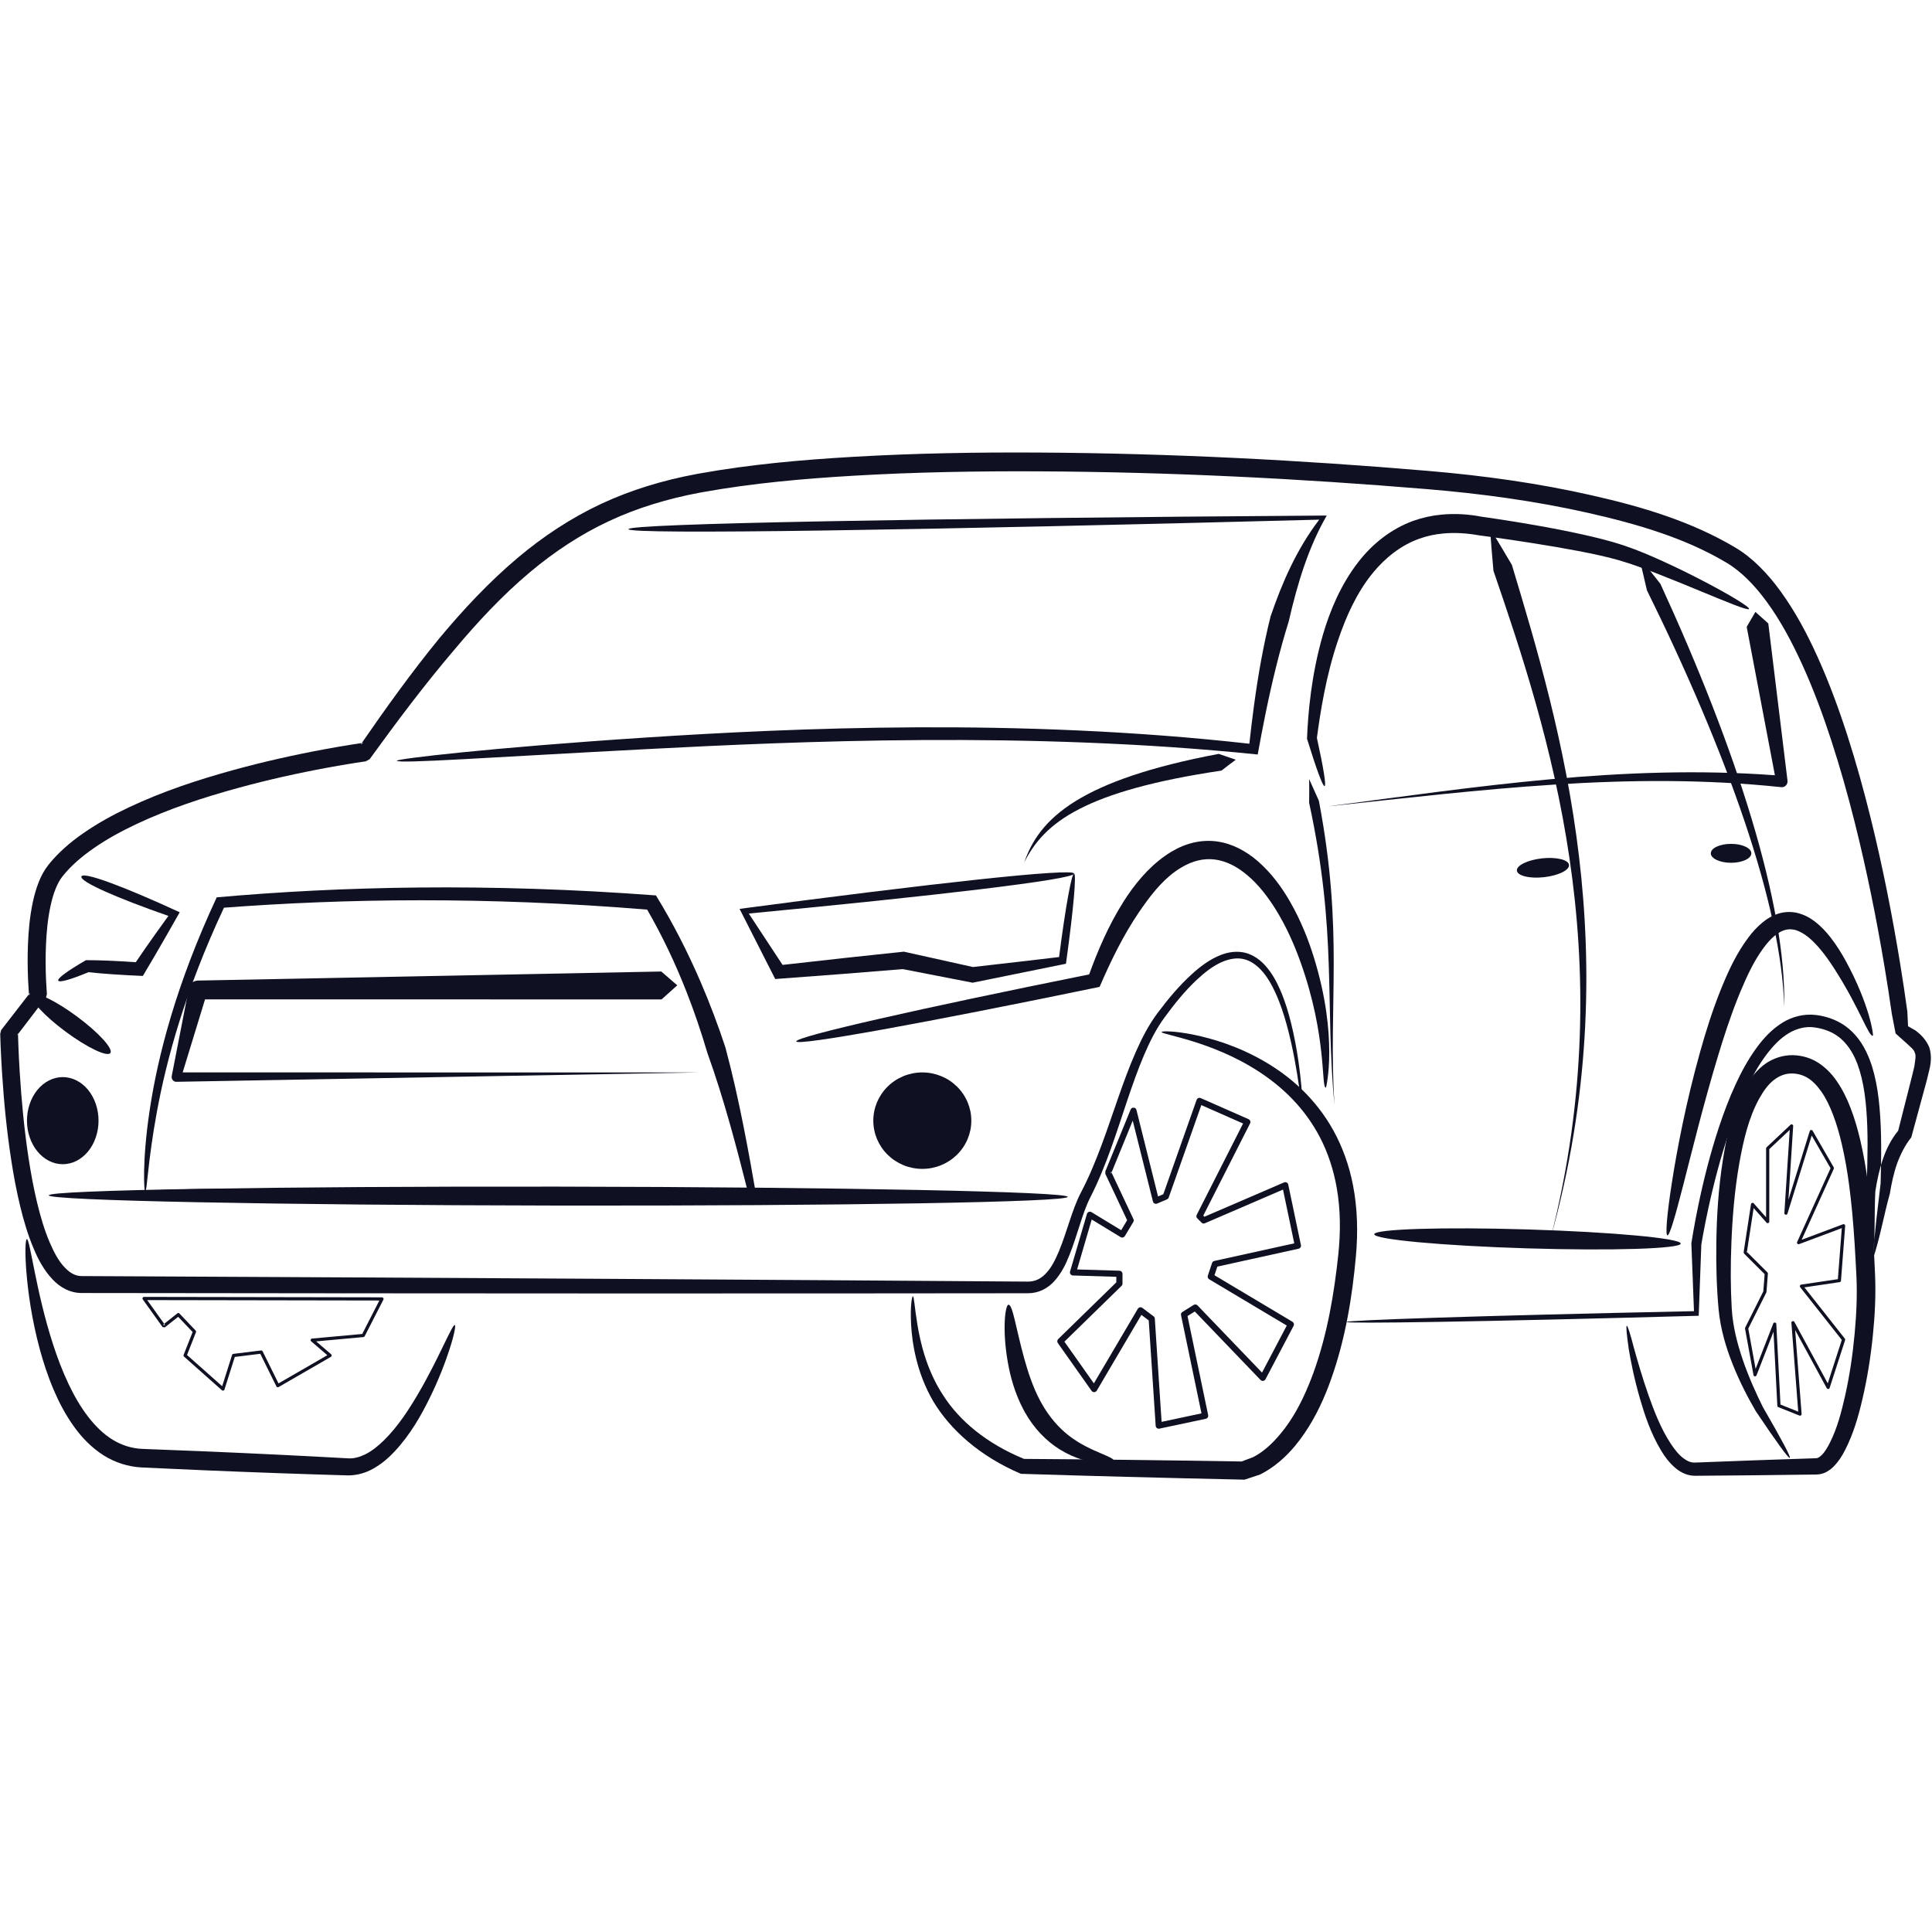 <svg xmlns="http://www.w3.org/2000/svg" xmlns:xlink="http://www.w3.org/1999/xlink" width="500" zoomAndPan="magnify" viewBox="0 0 375 375" height="500" preserveAspectRatio="xMidYMid meet" version="1.0"><defs><clipPath id="e7e5121ad9"><path d="M 0 87.781 L 375 87.781 L 375 257 L 0 257 Z M 0 87.781 " clip-rule="nonzero"/></clipPath><clipPath id="bc816afc01"><path d="M 176 200 L 264 200 L 264 287.281 L 176 287.281 Z M 176 200 " clip-rule="nonzero"/></clipPath></defs><g clip-path="url(#e7e5121ad9)"><path fill="#0f1122" d="M 252.793 214.801 C 252.703 214.812 252.523 213.41 252.117 210.699 C 251.766 208.332 251.051 203.633 249.738 198.871 C 249.207 196.945 248.516 194.758 247.535 192.641 C 246.84 191.137 245.965 189.551 244.758 188.258 C 243.863 187.309 242.727 186.469 241.441 186.172 C 240.176 185.855 238.754 186.082 237.398 186.629 C 235.543 187.391 233.895 188.684 232.25 190.219 C 230 192.336 228 194.789 225.98 197.562 C 224.41 199.715 223.184 202.16 222.039 204.832 C 220.828 207.676 219.812 210.598 218.746 213.75 C 216.844 219.406 214.746 226.301 211.641 232.387 C 210.801 234.016 210.219 235.809 209.602 237.703 C 208.98 239.621 208.352 241.676 207.547 243.672 C 206.871 245.395 205.988 247.207 204.582 248.734 C 203.969 249.395 203.219 249.977 202.348 250.395 C 201.449 250.816 200.469 251.023 199.492 251.02 C 150.398 251.086 87.676 251.07 15.801 250.973 C 14.734 250.965 13.691 250.715 12.75 250.25 C 11.762 249.754 10.922 249.094 10.227 248.359 C 8.523 246.555 7.391 244.422 6.523 242.324 C 5.41 239.691 4.609 236.973 3.945 234.246 C 3.211 231.238 2.645 228.195 2.176 225.137 C 1.312 219.551 0.762 213.906 0.395 208.199 C 0.277 206.348 0.18 204.488 0.105 202.621 C 0.086 202.102 0.07 201.578 0.055 201.051 C 0.051 200.914 0.047 200.773 0.043 200.633 C 0.102 200.418 0.16 200.199 0.219 199.984 C 0.219 199.984 0.219 199.953 0.219 199.957 L 0.219 199.949 C 2.082 197.543 3.949 195.129 5.828 192.703 C 5.812 192.75 5.797 192.797 5.781 192.844 C 5.738 192.98 5.691 193.117 5.648 193.254 C 5.641 193.203 5.637 193.148 5.633 193.094 C 5.617 192.895 5.602 192.695 5.586 192.5 C 5.531 191.781 5.492 191.062 5.457 190.344 C 5.352 188.039 5.332 185.719 5.422 183.387 C 5.527 180.652 5.781 177.859 6.375 175.082 C 6.648 173.797 7.012 172.492 7.52 171.207 C 7.961 170.086 8.551 168.949 9.371 167.902 L 9.371 167.898 C 11.316 165.465 13.672 163.453 16.156 161.734 C 18.965 159.781 21.953 158.145 25.016 156.703 C 31.527 153.637 38.367 151.363 45.332 149.453 C 51.137 147.859 57.035 146.531 63.012 145.426 C 64.844 145.086 66.688 144.766 68.539 144.477 C 69.047 144.398 69.559 144.32 70.07 144.246 C 70.203 144.227 70.34 144.207 70.473 144.188 C 70.305 144.309 70.133 144.43 69.961 144.547 C 69.961 144.547 69.988 144.547 69.988 144.547 L 69.992 144.543 C 74.824 137.547 79.859 130.5 85.363 123.789 C 89.945 118.301 94.906 112.973 100.5 108.262 C 105.391 104.141 110.812 100.547 116.695 97.793 C 122.516 95.082 128.703 93.227 135.016 92.043 C 135.242 92 135.469 91.957 135.695 91.918 C 145.664 90.121 155.723 89.242 165.625 88.668 C 177.695 87.965 189.715 87.773 201.555 87.84 C 227.387 87.984 252.707 89.32 277.168 91.398 C 288.016 92.316 298.652 93.797 309.027 96.16 C 318.77 98.359 328.344 101.223 336.871 106.309 C 338.59 107.34 340.125 108.59 341.5 109.949 C 343.047 111.469 344.418 113.125 345.656 114.836 C 348.543 118.832 350.824 123.16 352.785 127.5 C 355.043 132.492 356.914 137.602 358.555 142.684 C 360.289 148.055 361.777 153.449 363.098 158.793 C 365.465 168.375 367.336 177.918 368.852 187.25 C 369.344 190.289 369.801 193.305 370.211 196.312 C 370.258 197.273 370.305 198.234 370.352 199.191 C 370.844 199.473 371.332 199.75 371.824 200.031 C 372.758 200.742 373.844 201.758 374.488 203.32 C 374.98 204.965 374.773 206.457 374.492 207.605 C 374.312 208.34 374.137 209.074 373.957 209.809 C 372.953 213.496 371.961 217.148 370.98 220.762 C 369.785 222.246 368.898 224.008 368.223 225.852 C 367.562 227.711 367.148 229.691 366.816 231.695 C 365.609 236.02 364.977 240.039 363.512 244.449 C 362.867 239.434 362.625 234.379 362.344 229.617 C 362.496 224.652 362.625 219.934 362.242 215.246 C 362.07 213.148 361.801 211.109 361.32 209.145 C 360.895 207.406 360.328 205.754 359.484 204.301 C 358.723 202.988 357.738 201.832 356.555 201.023 C 355.281 200.133 353.727 199.625 352.141 199.414 C 350.484 199.18 348.734 199.637 347.262 200.504 C 345.516 201.523 344.066 203.105 342.793 204.797 C 341.254 206.863 340.004 209.156 338.906 211.473 C 337.676 214.078 336.645 216.758 335.734 219.414 C 333.98 224.535 332.645 229.684 331.57 234.621 C 331.199 236.332 330.859 238.016 330.555 239.688 C 330.469 240.164 330.387 240.637 330.305 241.109 C 330.285 241.234 330.266 241.359 330.242 241.484 C 330.242 241.488 330.238 241.496 330.234 241.504 C 330.234 241.504 330.23 241.531 330.23 241.527 L 330.227 241.535 C 330.039 246.355 329.871 250.973 329.719 255.391 C 286.031 256.598 261.344 256.938 261.336 256.598 C 261.328 256.258 285.973 255.398 328.801 254.496 C 328.648 250.293 328.48 245.922 328.293 241.387 C 328.293 241.387 328.293 241.379 328.293 241.379 C 328.293 241.379 328.297 241.355 328.297 241.355 C 328.305 241.297 328.312 241.238 328.316 241.18 C 328.336 241.051 328.355 240.922 328.379 240.797 C 328.453 240.312 328.535 239.828 328.617 239.348 C 328.906 237.648 329.234 235.934 329.59 234.203 C 330.625 229.199 331.93 223.957 333.668 218.719 C 334.57 216 335.609 213.234 336.859 210.52 C 337.969 208.105 339.273 205.676 340.922 203.418 C 342.262 201.562 343.918 199.762 346.035 198.461 C 347.902 197.324 350.16 196.742 352.441 197.004 C 354.348 197.23 356.266 197.859 357.945 198.988 C 359.484 200.043 360.727 201.457 361.648 203.043 C 362.652 204.77 363.324 206.641 363.793 208.535 C 364.324 210.672 364.633 212.844 364.82 215.027 C 365.25 219.898 365.152 224.719 365.027 229.691 C 364.484 234.391 363.816 239.328 363.543 244.094 C 364.016 239.926 363.77 235.828 364 231.242 C 364.324 229.148 364.77 227.004 365.5 224.898 C 366.145 222.984 367.09 221.113 368.434 219.473 C 369.305 216.039 370.184 212.578 371.07 209.082 C 371.238 208.383 371.406 207.684 371.574 206.984 C 371.719 205.844 371.957 204.891 371.66 204.332 C 371.535 203.73 370.766 203.168 369.938 202.387 C 369.27 201.793 368.605 201.195 367.934 200.598 C 367.688 199.309 367.441 198.02 367.191 196.723 C 366.773 193.75 366.309 190.762 365.805 187.754 C 364.258 178.492 362.367 169.043 359.988 159.57 C 358.66 154.285 357.168 148.969 355.445 143.695 C 353.812 138.699 351.969 133.711 349.758 128.875 C 347.832 124.668 345.652 120.539 342.93 116.816 C 341.77 115.227 340.516 113.719 339.129 112.367 C 337.895 111.164 336.566 110.082 335.129 109.23 C 327.098 104.43 317.855 101.73 308.258 99.551 C 298.074 97.254 287.594 95.82 276.871 94.93 C 252.484 92.906 227.254 91.609 201.535 91.488 C 189.75 91.434 177.805 91.629 165.84 92.328 C 156.012 92.906 146.098 93.773 136.348 95.535 C 136.133 95.574 135.914 95.613 135.695 95.652 C 129.641 96.797 123.742 98.559 118.25 101.125 C 112.695 103.711 107.543 107.133 102.859 111.066 C 97.488 115.578 92.676 120.754 88.168 126.133 C 82.34 132.969 76.941 140.184 71.723 147.391 C 71.723 147.391 71.715 147.391 71.715 147.391 C 71.715 147.391 71.691 147.395 71.688 147.395 C 71.449 147.523 71.211 147.652 70.973 147.781 C 70.848 147.801 70.719 147.816 70.59 147.836 C 70.094 147.906 69.598 147.984 69.102 148.059 C 67.285 148.34 65.477 148.652 63.672 148.984 C 57.781 150.066 51.98 151.363 46.285 152.922 C 39.438 154.793 32.789 156.988 26.535 159.926 C 23.598 161.309 20.777 162.84 18.184 164.641 C 15.891 166.242 13.781 168.016 12.137 170.098 C 11.59 170.766 11.164 171.605 10.793 172.516 C 10.371 173.555 10.062 174.672 9.812 175.824 C 9.266 178.32 9.031 180.91 8.918 183.527 C 8.828 185.746 8.84 187.973 8.938 190.191 C 8.969 190.879 9.004 191.566 9.055 192.246 C 9.066 192.434 9.082 192.621 9.098 192.805 C 9.102 192.852 9.105 192.898 9.109 192.945 C 9.066 193.109 9.023 193.27 8.98 193.434 C 8.965 193.488 8.949 193.543 8.938 193.598 C 7.055 196.066 5.18 198.52 3.312 200.965 C 3.312 200.965 3.312 200.973 3.312 200.973 C 3.312 200.973 3.312 201 3.312 201 C 3.375 200.852 3.434 200.707 3.492 200.559 L 3.496 200.559 C 3.496 200.691 3.5 200.824 3.504 200.961 C 3.516 201.469 3.531 201.98 3.551 202.492 C 3.617 204.328 3.707 206.16 3.82 207.984 C 4.168 213.617 4.695 219.164 5.52 224.625 C 5.973 227.621 6.512 230.566 7.207 233.453 C 7.844 236.082 8.582 238.633 9.594 241.027 C 10.422 242.953 11.324 244.75 12.617 246.07 C 13.125 246.586 13.652 247.027 14.211 247.293 C 14.715 247.543 15.277 247.684 15.816 247.684 C 87.688 248.023 150.414 248.395 199.5 248.758 C 200.168 248.762 200.828 248.633 201.402 248.363 C 201.973 248.109 202.5 247.695 202.973 247.207 C 204.102 246.055 204.855 244.469 205.543 242.852 C 206.32 240.984 206.949 238.98 207.598 237.043 C 208.23 235.148 208.875 233.258 209.82 231.441 C 212.883 225.621 215.027 218.82 217.016 213.152 C 218.117 210 219.191 207.047 220.469 204.152 C 221.668 201.426 222.992 198.887 224.695 196.609 C 226.781 193.82 228.887 191.32 231.262 189.152 C 232.984 187.57 234.809 186.215 236.898 185.383 C 238.457 184.754 240.16 184.547 241.754 184.945 C 243.352 185.375 244.66 186.363 245.633 187.465 C 246.938 188.93 247.832 190.629 248.512 192.203 C 249.477 194.426 250.129 196.676 250.613 198.645 C 251.828 203.566 252.348 208.191 252.578 210.645 C 252.836 213.383 252.863 214.797 252.797 214.805 Z M 252.793 214.801 " fill-opacity="1" fill-rule="evenodd"/></g><g clip-path="url(#bc816afc01)"><path fill="#0f1122" d="M 225.461 200.324 C 225.461 200.316 225.465 200.309 225.469 200.301 C 225.473 200.293 225.48 200.285 225.492 200.281 C 225.512 200.266 225.543 200.254 225.582 200.246 C 225.664 200.223 225.777 200.207 225.93 200.195 C 226.227 200.176 226.66 200.176 227.227 200.211 C 228.297 200.277 229.852 200.457 231.805 200.863 C 235.172 201.555 240.27 203.008 245.535 206.086 C 247.918 207.48 250.406 209.262 252.734 211.512 C 254.98 213.684 257.082 216.312 258.793 219.391 C 260.559 222.574 261.871 226.184 262.625 230.09 C 263.469 234.473 263.617 239.094 263.176 243.867 C 262.496 251.41 261.219 259.668 258.375 267.668 C 257.117 271.238 255.48 274.855 253.227 278.164 C 252.633 279.039 251.996 279.891 251.316 280.707 C 249.473 282.902 247.25 284.859 244.598 286.199 C 243.582 286.535 242.57 286.871 241.562 287.203 C 225.539 286.855 210.738 286.465 198.148 286.066 C 190.145 282.637 184.449 277.512 181.133 271.977 C 177.836 266.312 177.039 260.523 176.848 257.156 C 176.641 253.535 177.016 251.609 177.176 251.609 C 177.438 251.613 177.48 253.543 178.055 257.023 C 178.582 260.238 179.75 265.773 183.047 270.797 C 186.199 275.746 191.445 280.164 198.758 283.172 C 211.102 283.25 225.477 283.418 241 283.672 C 241.723 283.398 242.449 283.125 243.18 282.852 C 245.176 281.859 246.93 280.234 248.496 278.352 C 249.102 277.637 249.664 276.887 250.199 276.102 C 252.207 273.148 253.711 269.801 254.941 266.438 C 257.68 258.887 258.973 250.906 259.762 243.531 C 260.234 239.027 260.18 234.723 259.477 230.664 C 258.855 227.055 257.742 223.723 256.211 220.777 C 254.734 217.93 252.879 215.445 250.879 213.363 C 248.801 211.199 246.539 209.434 244.352 208.004 C 239.523 204.859 234.672 203.109 231.48 202.113 C 229.617 201.535 228.145 201.16 227.117 200.891 C 226.582 200.75 226.16 200.637 225.887 200.547 C 225.746 200.5 225.637 200.461 225.566 200.422 C 225.527 200.406 225.5 200.387 225.484 200.371 C 225.477 200.363 225.469 200.355 225.465 200.348 C 225.461 200.336 225.461 200.328 225.461 200.324 Z M 225.461 200.324 " fill-opacity="1" fill-rule="evenodd"/></g><path fill="#0f1122" d="M 215.648 227.832 L 215.754 227.57 L 219.863 217.52 L 223.785 233.207 C 223.832 233.383 223.938 233.516 224.102 233.598 C 224.266 233.68 224.434 233.684 224.605 233.609 L 226.516 232.793 C 226.676 232.723 226.785 232.605 226.844 232.441 L 233.176 214.5 L 241.281 218.074 L 232.289 235.789 C 232.16 236.047 232.195 236.281 232.402 236.484 L 233.219 237.305 C 233.41 237.496 233.633 237.539 233.879 237.43 L 249.031 230.898 L 251.215 241.332 L 235.695 244.75 C 235.477 244.801 235.328 244.934 235.258 245.148 L 234.438 247.602 C 234.395 247.734 234.398 247.867 234.445 248 C 234.496 248.133 234.578 248.234 234.699 248.305 L 249.762 257.289 L 244.957 266.418 L 232.438 253.379 C 232.34 253.277 232.223 253.215 232.082 253.199 C 231.941 253.18 231.809 253.211 231.688 253.285 L 229.508 254.648 C 229.27 254.797 229.18 255.008 229.238 255.281 L 233.207 274.336 L 225.465 275.98 L 224.148 255.938 C 224.137 255.754 224.055 255.605 223.91 255.496 L 221.727 253.859 C 221.582 253.754 221.426 253.715 221.25 253.75 C 221.074 253.785 220.941 253.883 220.852 254.035 L 212.32 268.512 L 206.602 260.414 L 217.691 249.586 C 217.812 249.469 217.875 249.324 217.875 249.156 L 217.875 247.246 C 217.875 247.086 217.816 246.945 217.703 246.828 C 217.594 246.711 217.453 246.652 217.293 246.648 L 209.066 246.398 L 211.902 236.707 L 217.508 240.121 C 217.652 240.207 217.801 240.23 217.965 240.191 C 218.125 240.148 218.25 240.059 218.336 239.914 L 219.973 237.188 C 220.082 237.004 220.09 236.816 220 236.625 L 215.633 227.348 Z M 214.551 227.859 L 218.777 236.844 L 217.617 238.781 L 211.859 235.277 C 211.777 235.227 211.691 235.199 211.598 235.191 C 211.508 235.184 211.418 235.195 211.328 235.23 C 211.242 235.262 211.168 235.312 211.105 235.383 C 211.043 235.449 210.996 235.531 210.973 235.621 L 207.695 246.805 C 207.672 246.895 207.664 246.984 207.684 247.074 C 207.699 247.168 207.734 247.25 207.789 247.324 C 207.844 247.398 207.91 247.461 207.992 247.504 C 208.074 247.547 208.16 247.57 208.254 247.57 L 216.676 247.828 L 216.676 248.902 L 205.398 259.91 C 205.293 260.016 205.234 260.141 205.219 260.285 C 205.207 260.434 205.242 260.566 205.328 260.688 L 211.875 269.961 C 211.934 270.047 212.008 270.109 212.098 270.152 C 212.191 270.199 212.289 270.219 212.391 270.215 C 212.492 270.211 212.586 270.184 212.672 270.129 C 212.758 270.078 212.828 270.008 212.883 269.922 L 221.543 255.219 L 222.969 256.289 L 224.316 276.75 C 224.328 276.93 224.406 277.078 224.551 277.188 C 224.695 277.297 224.859 277.332 225.039 277.297 L 234.039 275.387 C 234.203 275.352 234.328 275.266 234.418 275.129 C 234.508 274.988 234.535 274.84 234.504 274.676 L 230.496 255.445 L 231.91 254.559 L 244.668 267.848 C 244.734 267.918 244.812 267.969 244.906 268 C 244.996 268.031 245.09 268.039 245.184 268.027 C 245.281 268.016 245.367 267.98 245.445 267.926 C 245.523 267.867 245.586 267.797 245.633 267.711 L 251.086 257.348 C 251.16 257.203 251.176 257.059 251.133 256.906 C 251.09 256.75 251 256.633 250.863 256.551 L 235.727 247.523 L 236.285 245.848 L 252.051 242.375 C 252.211 242.34 252.336 242.254 252.426 242.113 C 252.516 241.977 252.543 241.828 252.508 241.668 L 250.051 229.938 C 250.035 229.848 249.996 229.77 249.945 229.695 C 249.891 229.625 249.82 229.57 249.742 229.527 C 249.664 229.484 249.578 229.465 249.488 229.461 C 249.398 229.457 249.312 229.473 249.23 229.508 L 233.781 236.168 L 233.555 235.945 L 242.637 218.055 C 242.711 217.902 242.723 217.742 242.664 217.582 C 242.605 217.418 242.5 217.305 242.344 217.234 L 233.066 213.141 C 232.906 213.07 232.746 213.07 232.586 213.141 C 232.426 213.211 232.316 213.328 232.258 213.492 L 225.801 231.793 L 224.777 232.23 L 220.586 215.453 C 220.516 215.176 220.336 215.023 220.047 215.004 C 219.758 214.98 219.559 215.105 219.449 215.375 L 214.645 227.117 L 214.539 227.375 Z M 214.551 227.859 " fill-opacity="1" fill-rule="evenodd"/><path fill="#0f1122" d="M 257.105 152.582 C 256.758 152.676 255.535 149.352 253.691 143.391 C 253.879 138.527 254.508 130.988 256.793 123.152 C 258.137 118.586 260.223 113.457 263.742 108.965 C 266.34 105.645 269.906 102.707 274.285 101.105 C 276.039 100.477 277.867 100.078 279.73 99.895 C 282.438 99.625 285.133 99.809 287.68 100.312 C 287.684 100.312 287.68 100.312 287.68 100.312 C 287.68 100.312 287.684 100.312 287.684 100.312 C 287.738 100.32 287.789 100.328 287.844 100.332 C 288.047 100.363 288.25 100.391 288.449 100.418 C 289.195 100.527 289.938 100.633 290.672 100.746 C 293.18 101.121 295.621 101.52 298.008 101.941 C 301.145 102.492 304.117 103.066 307.016 103.707 C 309.879 104.34 312.523 104.988 315.117 105.848 C 317.863 106.762 320.473 107.898 322.699 108.91 C 325.73 110.285 328.5 111.672 330.738 112.844 C 333.438 114.25 335.598 115.473 337.074 116.371 C 337.883 116.867 338.5 117.277 338.91 117.582 C 339.121 117.742 339.277 117.875 339.375 117.98 C 339.426 118.031 339.461 118.078 339.48 118.117 C 339.484 118.148 339.488 118.172 339.492 118.184 C 339.488 118.195 339.492 118.199 339.492 118.203 L 339.496 118.207 L 339.492 118.211 C 339.488 118.211 339.48 118.211 339.473 118.219 C 339.461 118.227 339.441 118.234 339.41 118.254 C 339.371 118.258 339.312 118.258 339.242 118.25 C 339.098 118.23 338.898 118.184 338.645 118.109 C 338.156 117.969 337.461 117.723 336.574 117.383 C 334.918 116.746 332.73 115.84 329.887 114.668 C 327.633 113.734 324.664 112.508 321.676 111.348 C 319.426 110.48 316.82 109.488 314.219 108.742 C 311.742 108.027 309.195 107.5 306.344 106.949 C 303.48 106.402 300.551 105.906 297.43 105.414 C 295.059 105.039 292.637 104.68 290.152 104.328 C 289.422 104.227 288.688 104.125 287.953 104.027 C 287.754 104 287.555 103.973 287.355 103.949 C 287.305 103.941 287.25 103.934 287.199 103.926 C 287.176 103.922 287.148 103.922 287.125 103.918 C 287.125 103.918 287.102 103.914 287.102 103.914 C 284.82 103.5 282.449 103.336 280.125 103.551 C 278.523 103.699 276.977 104.027 275.523 104.551 C 271.91 105.812 268.832 108.324 266.496 111.168 C 263.285 115.074 261.234 119.805 259.773 124.098 C 257.324 131.207 256.242 138.52 255.609 143.223 C 256.879 149.008 257.453 152.488 257.105 152.582 Z M 257.105 152.582 " fill-opacity="1" fill-rule="evenodd"/><path fill="#0f1122" d="M 254.105 151.219 C 254.133 152.797 254.129 154.332 254.102 155.816 C 256.836 168.477 257.598 178.141 257.906 187.156 C 258.219 196.176 258.078 204.531 259.016 214.508 C 258.398 204.512 258.863 196.188 258.875 187.137 C 258.883 178.086 258.441 168.297 255.996 155.434 C 255.391 154.059 254.758 152.656 254.105 151.219 Z M 254.105 151.219 " fill-opacity="1" fill-rule="evenodd"/><path fill="#0f1122" d="M 289.211 102.551 C 290.586 104.824 292.004 107.176 293.453 109.637 C 298.191 125.363 303.887 144.355 306.488 166.266 C 309.09 188.172 308.586 212.895 301.027 240.152 C 307.977 212.754 307.82 188.113 304.625 166.516 C 301.43 144.914 295.191 126.27 289.879 110.789 C 289.621 107.953 289.391 105.199 289.211 102.551 Z M 289.211 102.551 " fill-opacity="1" fill-rule="evenodd"/><path fill="#0f1122" d="M 318.125 108.066 C 318.66 110.246 319.172 112.414 319.664 114.566 C 327.445 130.332 333.977 145.633 338.629 159.441 C 343.277 173.246 346.055 185.578 346.312 195.414 C 346.539 185.543 344.23 173.051 340.012 159.004 C 335.797 144.961 329.672 129.383 322.281 113.32 C 320.914 111.57 319.527 109.82 318.125 108.066 Z M 318.125 108.066 " fill-opacity="1" fill-rule="evenodd"/><path fill="#0f1122" d="M 315.758 257.34 C 315.934 257.305 316.41 258.801 317.141 261.617 C 317.738 263.754 318.742 267.352 320.062 271.059 C 321.035 273.781 322.359 277.316 324.34 280.289 C 325.039 281.328 325.824 282.359 326.777 283.066 C 327.152 283.344 327.539 283.578 327.93 283.715 C 328.281 283.84 328.648 283.906 328.996 283.883 C 335.977 283.605 343.895 283.32 352.551 283.039 C 352.656 283.043 352.805 282.988 352.965 282.91 C 353.164 282.812 353.375 282.629 353.609 282.406 C 354.238 281.793 354.727 280.922 355.227 279.941 C 356.605 277.184 357.422 274.094 358.172 270.746 C 359.016 266.934 359.605 262.98 359.984 258.871 C 360.324 255.18 360.512 251.387 360.324 247.605 C 360.125 243.617 359.902 239.516 359.523 235.457 C 359.355 233.688 359.164 231.906 358.93 230.137 C 358.57 227.402 358.113 224.727 357.504 222.117 C 357.035 220.105 356.484 218.164 355.773 216.316 C 355.141 214.684 354.422 213.152 353.488 211.832 C 352.688 210.715 351.793 209.742 350.754 209.156 C 349.793 208.582 348.625 208.316 347.5 208.371 C 346.371 208.406 345.219 208.906 344.285 209.645 C 343.145 210.531 342.25 211.836 341.465 213.234 C 339.348 217.059 338.355 221.578 337.594 225.828 C 336.672 231.086 336.262 236.316 336.066 241.133 C 335.883 245.75 335.895 249.961 336.129 253.969 C 336.328 257.52 337.262 260.953 338.25 263.867 C 339.457 267.414 340.938 270.625 342.191 273.145 C 345.742 279.277 347.637 282.816 347.406 282.984 L 347.402 282.984 C 347.164 283.137 344.824 279.898 340.82 273.945 C 339.363 271.457 337.668 268.262 336.234 264.605 C 335.066 261.633 333.945 258.051 333.582 254.164 C 333.203 250.062 333.07 245.75 333.141 241.051 C 333.215 236.141 333.527 230.773 334.387 225.293 C 335.059 220.91 336.086 216.051 338.43 211.598 C 339.293 209.938 340.457 208.273 342.074 206.922 C 343.512 205.734 345.332 204.957 347.309 204.824 C 349.109 204.723 350.938 205.133 352.555 206.055 C 354.172 207.008 355.457 208.324 356.449 209.754 C 357.609 211.406 358.477 213.191 359.172 215.004 C 359.969 217.055 360.574 219.156 361.074 221.281 C 361.719 224.035 362.199 226.828 362.574 229.656 C 362.816 231.488 363.012 233.312 363.176 235.117 C 363.559 239.277 363.77 243.43 363.949 247.434 C 364.125 251.457 363.906 255.418 363.52 259.215 C 363.09 263.449 362.434 267.543 361.508 271.504 C 360.715 274.941 359.75 278.285 358.148 281.418 C 357.59 282.539 356.875 283.68 355.867 284.688 C 355.473 285.082 354.988 285.453 354.406 285.754 C 353.883 286.023 353.277 286.184 352.625 286.203 C 343.965 286.32 336.043 286.402 329.055 286.449 C 328.336 286.453 327.645 286.312 327.023 286.059 C 326.348 285.781 325.758 285.406 325.254 284.988 C 324.008 283.953 323.102 282.699 322.398 281.516 C 320.367 278.141 319.176 274.438 318.355 271.609 C 317.203 267.66 316.512 264.121 316.137 261.828 C 315.723 258.938 315.586 257.375 315.758 257.34 Z M 315.758 257.34 " fill-opacity="1" fill-rule="evenodd"/><path fill="#0f1122" d="M 338.523 243.32 L 342.516 247.312 L 342.258 250.656 L 338.738 257.695 C 338.707 257.754 338.699 257.82 338.711 257.887 L 340.348 266.891 C 340.375 267.043 340.469 267.129 340.621 267.145 C 340.777 267.16 340.887 267.094 340.941 266.949 L 344.238 258.477 L 344.98 272.852 C 344.988 272.984 345.051 273.074 345.176 273.125 L 349.266 274.762 C 349.316 274.781 349.367 274.789 349.422 274.781 C 349.477 274.773 349.523 274.754 349.566 274.723 C 349.609 274.691 349.641 274.652 349.664 274.602 C 349.688 274.555 349.695 274.504 349.691 274.449 L 348.438 258.164 L 354.566 269.438 C 354.633 269.559 354.73 269.613 354.867 269.598 C 355.004 269.586 355.094 269.516 355.133 269.387 L 358.137 260.109 C 358.168 260.004 358.152 259.91 358.082 259.824 L 350.23 249.875 L 357.066 248.863 C 357.23 248.84 357.316 248.746 357.332 248.582 L 358.148 237.941 C 358.152 237.891 358.145 237.84 358.121 237.789 C 358.102 237.742 358.066 237.703 358.027 237.668 C 357.984 237.637 357.938 237.617 357.883 237.609 C 357.832 237.602 357.781 237.609 357.73 237.629 L 349.699 240.637 L 355.941 226.859 C 355.984 226.766 355.98 226.668 355.926 226.578 L 351.832 219.484 C 351.766 219.367 351.664 219.316 351.531 219.332 C 351.395 219.348 351.309 219.418 351.27 219.547 L 347.133 232.875 L 348.055 218.57 C 348.062 218.43 348.004 218.328 347.879 218.27 C 347.75 218.207 347.637 218.227 347.531 218.324 L 342.895 222.688 C 342.832 222.75 342.797 222.824 342.797 222.914 L 342.797 236.281 L 340.406 233.578 C 340.32 233.48 340.211 233.449 340.086 233.484 C 339.961 233.523 339.887 233.605 339.867 233.738 L 338.438 243.055 Z M 339.051 243.148 L 340.379 234.484 L 342.875 237.305 C 342.969 237.414 343.086 237.441 343.219 237.391 C 343.352 237.34 343.418 237.242 343.418 237.102 L 343.418 223.047 L 347.387 219.312 L 346.344 235.441 C 346.332 235.625 346.418 235.734 346.598 235.77 C 346.777 235.801 346.895 235.73 346.949 235.555 L 351.652 220.41 L 355.309 226.75 L 348.828 241.062 C 348.77 241.188 348.789 241.301 348.883 241.402 C 348.977 241.504 349.09 241.531 349.219 241.48 L 357.492 238.379 L 356.73 248.285 L 349.609 249.34 C 349.555 249.352 349.508 249.371 349.461 249.406 C 349.418 249.441 349.387 249.484 349.367 249.535 C 349.348 249.586 349.34 249.641 349.348 249.695 C 349.355 249.75 349.379 249.797 349.41 249.84 L 357.492 260.078 L 354.766 268.508 L 348.293 256.594 C 348.211 256.445 348.09 256.398 347.93 256.445 C 347.77 256.492 347.695 256.598 347.711 256.766 L 349.035 274 L 345.59 272.621 L 344.781 257 C 344.773 256.832 344.688 256.734 344.52 256.707 C 344.355 256.684 344.242 256.746 344.184 256.902 L 340.762 265.699 L 339.34 257.879 L 342.84 250.879 C 342.859 250.844 342.867 250.805 342.871 250.766 L 343.145 247.219 C 343.152 247.121 343.121 247.043 343.055 246.973 L 338.961 242.883 Z M 339.051 243.148 " fill-opacity="1" fill-rule="evenodd"/><path fill="#0f1122" d="M 195.723 253.246 C 196.578 253.184 197.129 257.621 198.812 263.719 C 199.52 266.25 200.449 269.16 201.867 271.832 C 201.961 272.008 202.055 272.18 202.152 272.352 C 203.66 275.043 205.508 277.148 207.492 278.672 C 209.652 280.359 212.055 281.398 213.613 282.062 C 215.242 282.758 216.234 283.172 216.184 283.531 C 216.145 283.797 211.633 284.98 205.676 281.32 C 203.121 279.723 200.727 277.316 198.949 274.148 C 198.836 273.949 198.727 273.75 198.621 273.543 C 196.98 270.43 196.105 267.207 195.621 264.434 C 194.457 257.809 195.164 253.289 195.723 253.25 Z M 195.723 253.246 " fill-opacity="1" fill-rule="evenodd"/><path fill="#0f1122" d="M 294.43 168.996 C 294.32 167.988 296.492 166.922 299.285 166.609 C 302.074 166.301 304.43 166.867 304.543 167.875 C 304.652 168.883 302.48 169.953 299.688 170.262 C 296.898 170.57 294.543 170.004 294.43 168.996 Z M 294.43 168.996 " fill-opacity="1" fill-rule="evenodd"/><path fill="#0f1122" d="M 332.066 165.629 C 332.066 164.613 333.828 163.793 336 163.793 C 338.172 163.793 339.934 164.613 339.934 165.629 C 339.934 166.641 338.172 167.465 336 167.465 C 333.828 167.465 332.066 166.641 332.066 165.629 Z M 332.066 165.629 " fill-opacity="1" fill-rule="evenodd"/><path fill="#0f1122" d="M 77.035 147.652 C 77.008 147.293 95.359 145.117 125.227 143.164 C 153.816 141.297 197.82 139.324 242.5 144.359 C 242.773 141.875 243.07 139.367 243.41 136.859 C 244.207 130.992 245.215 125.258 246.617 119.648 C 248.895 112.965 251.746 106.516 256.062 100.863 C 179.48 102.902 121.992 103.816 121.973 102.711 C 121.957 101.609 179.672 100.602 257.523 100.066 C 254.004 106.141 251.844 113.172 250.137 120.637 C 248.324 126.449 246.887 132.418 245.629 138.566 C 245.09 141.199 244.594 143.832 244.121 146.449 C 199.562 141.863 154.387 143.906 125.785 145.391 C 95.531 146.961 77.086 148.293 77.039 147.652 Z M 77.035 147.652 " fill-opacity="1" fill-rule="evenodd"/><path fill="#0f1122" d="M 154.559 202.141 C 154.367 201.211 178.938 195.66 211.402 189.133 C 213.105 184.457 215.195 179.559 218.07 175.016 C 218.316 174.625 218.566 174.242 218.82 173.863 C 221.105 170.523 223.848 167.441 227.383 165.309 C 228.75 164.492 230.242 163.863 231.824 163.512 C 233.281 163.188 234.777 163.129 236.234 163.328 C 237.719 163.539 239.113 163.996 240.383 164.629 C 241.781 165.324 243.031 166.195 244.137 167.152 C 246.832 169.496 248.852 172.316 250.414 175.047 C 252.488 178.656 253.941 182.355 254.996 185.742 C 259.812 201.215 257.422 211.133 257.355 211.129 C 256.383 211.098 257.633 201.219 252.387 186.617 C 251.23 183.414 249.727 179.953 247.699 176.66 C 246.156 174.172 244.289 171.668 241.941 169.742 C 240.992 168.961 239.965 168.266 238.871 167.75 C 237.883 167.289 236.832 166.957 235.773 166.828 C 234.738 166.699 233.656 166.758 232.609 167 C 231.461 167.262 230.328 167.762 229.242 168.414 C 226.352 170.129 224.012 172.867 221.84 175.957 C 221.566 176.34 221.297 176.723 221.035 177.113 C 217.938 181.691 215.516 186.715 213.43 191.555 C 179.762 198.516 154.746 203.07 154.555 202.141 Z M 154.559 202.141 " fill-opacity="1" fill-rule="evenodd"/><path fill="#0f1122" d="M 323.641 239.777 C 323.234 239.703 323.527 235.855 324.52 229.484 C 325.48 223.312 327.234 214 330.004 204.125 C 331.055 200.375 332.301 196.383 333.871 192.418 C 334.047 191.977 334.227 191.539 334.406 191.105 C 335.754 187.848 337.273 184.75 339.359 181.969 C 340.16 180.895 341.074 179.879 342.16 179.004 C 343.062 178.258 344.133 177.648 345.344 177.285 C 346.508 176.957 347.715 176.934 348.848 177.195 C 350.164 177.516 351.289 178.121 352.203 178.824 C 353.461 179.773 354.473 180.883 355.309 181.957 C 356.52 183.508 357.496 185.113 358.301 186.594 C 362.887 195.02 363.699 200.953 363.523 201.02 C 362.719 201.328 360.984 195.699 356 187.957 C 355.133 186.609 354.137 185.176 352.992 183.871 C 352.191 182.961 351.312 182.078 350.336 181.418 C 349.625 180.949 348.879 180.562 348.148 180.441 C 347.555 180.324 346.906 180.363 346.32 180.555 C 345.668 180.75 345.02 181.172 344.375 181.703 C 343.598 182.348 342.906 183.172 342.227 184.094 C 340.441 186.535 339.113 189.371 337.797 192.516 C 337.625 192.934 337.453 193.352 337.285 193.773 C 335.777 197.57 334.523 201.457 333.418 205.121 C 330.605 214.422 328.195 224.277 326.738 229.941 C 325.141 236.164 324.074 239.863 323.641 239.777 Z M 323.641 239.777 " fill-opacity="1" fill-rule="evenodd"/><path fill="#0f1122" d="M 28.164 231.352 C 28.176 230.336 78.035 230.594 145.273 231.773 C 143.027 222.914 140.574 213.445 137.301 204.371 C 136.125 200.371 134.773 196.379 133.219 192.43 C 131.031 186.863 128.504 181.559 125.613 176.555 C 94.301 173.984 66.887 174.414 43.469 176.184 C 35.895 192.359 32.32 205.672 30.449 215.824 C 28.633 225.664 28.562 231.363 28.164 231.352 C 27.992 231.344 27.527 225.613 29.059 215.438 C 30.629 205.004 34.191 191.039 42.066 174.172 C 66.004 172.039 94.668 171.34 127.32 173.801 C 130.59 179.129 133.48 184.766 136.016 190.66 C 137.816 194.84 139.398 199.059 140.793 203.281 C 143.492 213.316 145.328 223.656 146.984 233.176 C 78.266 233.059 28.152 232.363 28.16 231.352 Z M 28.164 231.352 " fill-opacity="1" fill-rule="evenodd"/><path fill="#0f1122" d="M 6.258 193.156 C 6.859 192.34 10.746 194.195 14.934 197.297 C 19.121 200.395 22.027 203.574 21.422 204.391 C 20.82 205.203 16.934 203.348 12.746 200.25 C 8.559 197.148 5.652 193.969 6.258 193.156 Z M 6.258 193.156 " fill-opacity="1" fill-rule="evenodd"/><path fill="#0f1122" d="M 15.805 170.121 C 16.207 169.133 24.148 172.125 34.883 177.07 C 34.023 178.59 33.109 180.191 32.184 181.809 C 30.629 184.52 29.145 187.066 27.727 189.43 C 23.598 189.254 20.039 189.016 17.172 188.703 C 13.828 190.094 11.527 190.773 11.312 190.344 C 11.098 189.914 13.055 188.469 16.688 186.367 C 19.332 186.363 22.578 186.5 26.355 186.766 C 27.574 184.953 28.859 183.121 30.238 181.18 C 31.062 180.027 31.891 178.875 32.684 177.777 C 22.922 174.379 15.398 171.121 15.805 170.121 Z M 15.805 170.121 " fill-opacity="1" fill-rule="evenodd"/><path fill="#0f1122" d="M 208.484 169.559 C 208.613 170.715 180.93 173.934 145.336 177.316 C 146.98 179.816 148.895 182.723 150.602 185.32 C 151.035 185.977 151.469 186.637 151.898 187.289 C 160.219 186.344 168.02 185.484 175.434 184.719 C 180.16 185.754 184.656 186.754 188.855 187.699 C 195.344 186.961 200.48 186.367 205.566 185.762 C 206.848 175.746 208.023 169.5 208.48 169.559 C 208.941 169.621 208.434 176.016 206.902 187.062 C 201.273 188.199 196.305 189.211 188.785 190.742 C 184.551 189.93 180.016 189.047 175.242 188.105 C 167.465 188.754 159.23 189.387 150.473 190.027 C 150.02 189.137 149.562 188.238 149.102 187.336 C 147.246 183.688 145.328 179.91 143.551 176.41 C 180.359 171.527 208.352 168.41 208.484 169.559 Z M 208.484 169.559 " fill-opacity="1" fill-rule="evenodd"/><path fill="#0f1122" d="M 5.219 240.516 C 5.227 240.516 5.238 240.52 5.246 240.52 C 5.258 240.527 5.266 240.531 5.277 240.543 C 5.297 240.562 5.316 240.59 5.34 240.629 C 5.383 240.703 5.426 240.816 5.477 240.969 C 5.57 241.262 5.68 241.699 5.805 242.27 C 6.043 243.352 6.348 244.945 6.75 246.934 C 7.438 250.301 8.543 255.57 10.34 261.074 C 11.121 263.461 12.078 266.039 13.281 268.582 C 14.324 270.77 15.57 273.016 17.141 275.035 C 18.473 276.746 20.055 278.359 21.914 279.48 C 23.617 280.516 25.625 281.164 27.68 281.23 C 31.625 281.375 35.703 281.535 39.871 281.711 C 49.793 282.133 59.184 282.594 67.555 283.062 C 68.668 283.152 69.855 282.801 70.93 282.273 C 72.242 281.617 73.43 280.625 74.508 279.578 C 77.316 276.832 79.492 273.363 81.137 270.574 C 83.242 266.988 84.941 263.477 85.996 261.309 C 86.633 260.004 87.129 258.973 87.504 258.273 C 87.695 257.906 87.859 257.629 87.984 257.445 C 88.051 257.355 88.105 257.285 88.152 257.242 C 88.176 257.223 88.199 257.207 88.219 257.199 C 88.242 257.199 88.258 257.195 88.262 257.195 C 88.27 257.195 88.27 257.191 88.27 257.191 C 88.27 257.191 88.27 257.195 88.273 257.199 C 88.281 257.203 88.289 257.215 88.309 257.227 C 88.32 257.246 88.328 257.273 88.336 257.305 C 88.348 257.367 88.348 257.457 88.34 257.57 C 88.328 257.793 88.277 258.113 88.191 258.523 C 88.027 259.305 87.73 260.422 87.277 261.824 C 86.504 264.223 85.184 267.793 83.23 271.707 C 81.746 274.695 79.66 278.434 76.652 281.664 C 75.504 282.906 74.113 284.133 72.422 285.078 C 70.996 285.879 69.277 286.406 67.418 286.371 C 59.035 286.133 49.637 285.801 39.715 285.383 C 35.547 285.207 31.473 285.023 27.527 284.836 C 24.809 284.699 22.234 283.832 20.062 282.453 C 17.75 280.973 15.91 279.039 14.465 277.043 C 12.758 274.707 11.473 272.223 10.457 269.855 C 9.273 267.098 8.395 264.367 7.715 261.859 C 6.133 256.004 5.441 250.699 5.145 247.16 C 4.969 245.105 4.918 243.48 4.941 242.355 C 4.949 241.766 4.984 241.312 5.031 241.004 C 5.055 240.848 5.082 240.727 5.113 240.645 C 5.129 240.602 5.145 240.57 5.164 240.551 C 5.172 240.539 5.18 240.531 5.188 240.523 C 5.199 240.52 5.207 240.52 5.219 240.516 Z M 5.219 240.516 " fill-opacity="1" fill-rule="evenodd"/><path fill="#0f1122" d="M 31.996 257.641 L 34.582 255.59 L 37.387 258.543 L 35.641 262.98 C 35.59 263.113 35.617 263.23 35.727 263.324 L 43.07 269.844 C 43.152 269.918 43.25 269.941 43.359 269.91 C 43.465 269.883 43.539 269.812 43.57 269.707 L 45.574 263.379 L 50.523 262.77 L 53.645 269.09 C 53.684 269.172 53.746 269.223 53.832 269.25 C 53.918 269.277 54 269.266 54.078 269.223 L 64.227 263.363 C 64.32 263.309 64.371 263.23 64.379 263.121 C 64.391 263.016 64.355 262.926 64.273 262.859 L 61.363 260.363 L 70.539 259.523 C 70.652 259.512 70.734 259.457 70.785 259.355 L 74.418 252.258 C 74.441 252.211 74.453 252.16 74.449 252.105 C 74.449 252.051 74.434 252 74.406 251.957 C 74.375 251.91 74.34 251.875 74.293 251.848 C 74.246 251.82 74.195 251.809 74.141 251.809 L 27.969 251.727 C 27.844 251.723 27.75 251.781 27.691 251.895 C 27.633 252.004 27.641 252.113 27.715 252.215 L 31.555 257.578 Z M 32.059 257.219 L 28.57 252.348 L 73.633 252.426 L 70.312 258.922 L 60.578 259.812 C 60.441 259.824 60.352 259.898 60.312 260.027 C 60.27 260.16 60.301 260.27 60.406 260.359 L 63.539 263.043 L 54.055 268.52 L 50.98 262.297 C 50.918 262.164 50.812 262.109 50.664 262.125 L 45.301 262.785 C 45.172 262.801 45.082 262.875 45.043 263 L 43.125 269.062 L 36.301 263.004 L 38.035 258.586 C 38.086 258.465 38.062 258.355 37.973 258.258 L 34.836 254.957 C 34.707 254.82 34.566 254.812 34.418 254.93 L 31.613 257.156 Z M 32.059 257.219 " fill-opacity="1" fill-rule="evenodd"/><path fill="#0f1122" d="M 239.867 147.461 C 238.91 148.16 237.988 148.863 237.102 149.57 C 223.727 151.555 215.227 154.098 209.605 156.973 C 203.59 160.047 200.746 163.559 198.797 167.391 C 200.215 163.355 202.691 159.254 208.77 155.492 C 214.414 152 223.051 148.871 236.555 146.328 C 237.641 146.703 238.742 147.078 239.867 147.461 Z M 239.867 147.461 " fill-opacity="1" fill-rule="evenodd"/><path fill="#0f1122" d="M 340.727 118.773 L 339.031 121.668 L 344.508 150.477 C 315.004 148.312 286.996 152.676 257.684 156.52 C 287.684 153.328 316.008 149.656 345.758 152.789 C 345.926 152.805 346.086 152.785 346.242 152.727 C 346.398 152.668 346.535 152.574 346.652 152.453 C 346.77 152.328 346.852 152.184 346.906 152.02 C 346.957 151.855 346.973 151.688 346.953 151.516 L 343.227 121.016 Z M 340.727 118.773 " fill-opacity="1" fill-rule="evenodd"/><path fill="#0f1122" d="M 9.465 232.012 C 9.465 230.996 53.773 230.242 108.363 230.324 C 162.953 230.41 207.258 231.301 207.254 232.312 C 207.254 233.328 162.945 234.082 108.355 234 C 53.766 233.918 9.461 233.027 9.465 232.012 Z M 9.465 232.012 " fill-opacity="1" fill-rule="evenodd"/><path fill="#0f1122" d="M 131.461 191.246 L 128.406 193.988 L 39.797 193.98 L 35.457 208.152 L 135.684 208.16 L 34.227 209.977 C 34.094 209.98 33.961 209.953 33.836 209.891 C 33.715 209.832 33.609 209.746 33.523 209.637 C 33.434 209.527 33.375 209.402 33.344 209.262 C 33.309 209.125 33.309 208.984 33.336 208.844 L 36.676 191.711 C 36.754 191.316 36.957 190.988 37.285 190.73 C 37.613 190.469 37.996 190.336 38.43 190.328 L 128.352 188.57 L 131.457 191.246 Z M 131.461 191.246 " fill-opacity="1" fill-rule="evenodd"/><path fill="#0f1122" d="M 188.531 217.516 C 188.531 218.133 188.473 218.742 188.352 219.344 C 188.227 219.945 188.047 220.531 187.809 221.102 C 187.57 221.668 187.277 222.207 186.93 222.719 C 186.582 223.23 186.188 223.703 185.746 224.137 C 185.305 224.57 184.824 224.961 184.305 225.301 C 183.785 225.641 183.238 225.93 182.66 226.168 C 182.082 226.402 181.488 226.578 180.875 226.699 C 180.262 226.82 179.645 226.879 179.02 226.879 C 178.395 226.879 177.777 226.82 177.164 226.699 C 176.551 226.578 175.957 226.402 175.379 226.168 C 174.805 225.93 174.254 225.641 173.734 225.301 C 173.215 224.961 172.734 224.57 172.293 224.137 C 171.852 223.703 171.457 223.23 171.109 222.719 C 170.766 222.207 170.473 221.668 170.23 221.102 C 169.992 220.531 169.812 219.945 169.691 219.344 C 169.57 218.742 169.508 218.133 169.508 217.516 C 169.508 216.902 169.57 216.293 169.691 215.691 C 169.812 215.09 169.992 214.504 170.23 213.934 C 170.473 213.367 170.766 212.828 171.109 212.316 C 171.457 211.805 171.852 211.332 172.293 210.898 C 172.734 210.465 173.215 210.074 173.734 209.734 C 174.254 209.391 174.805 209.105 175.379 208.867 C 175.957 208.633 176.551 208.457 177.164 208.336 C 177.777 208.215 178.395 208.156 179.02 208.156 C 179.645 208.156 180.262 208.215 180.875 208.336 C 181.488 208.457 182.082 208.633 182.66 208.867 C 183.238 209.105 183.785 209.391 184.305 209.734 C 184.824 210.074 185.305 210.465 185.746 210.898 C 186.188 211.332 186.582 211.805 186.93 212.316 C 187.277 212.828 187.57 213.367 187.809 213.934 C 188.047 214.504 188.227 215.09 188.352 215.691 C 188.473 216.293 188.531 216.902 188.531 217.516 Z M 188.531 217.516 " fill-opacity="1" fill-rule="nonzero"/><path fill="#0f1122" d="M 19.125 217.516 C 19.125 218.074 19.082 218.621 18.992 219.168 C 18.902 219.711 18.773 220.238 18.598 220.754 C 18.422 221.266 18.211 221.754 17.957 222.215 C 17.703 222.676 17.414 223.105 17.094 223.496 C 16.77 223.891 16.418 224.238 16.039 224.547 C 15.66 224.855 15.262 225.117 14.84 225.328 C 14.418 225.543 13.984 225.703 13.535 225.809 C 13.09 225.918 12.637 225.973 12.18 225.973 C 11.727 225.973 11.273 225.918 10.824 225.809 C 10.379 225.703 9.945 225.543 9.523 225.328 C 9.102 225.117 8.703 224.855 8.32 224.547 C 7.941 224.238 7.594 223.891 7.27 223.496 C 6.945 223.105 6.66 222.676 6.406 222.215 C 6.152 221.754 5.938 221.266 5.766 220.754 C 5.59 220.238 5.457 219.711 5.367 219.168 C 5.281 218.621 5.234 218.074 5.234 217.516 C 5.234 216.961 5.281 216.414 5.367 215.867 C 5.457 215.324 5.59 214.793 5.766 214.281 C 5.938 213.77 6.152 213.281 6.406 212.82 C 6.66 212.359 6.945 211.93 7.27 211.539 C 7.594 211.145 7.941 210.797 8.32 210.488 C 8.703 210.18 9.102 209.918 9.523 209.707 C 9.945 209.492 10.379 209.332 10.824 209.227 C 11.273 209.117 11.727 209.062 12.18 209.062 C 12.637 209.062 13.09 209.117 13.535 209.227 C 13.984 209.332 14.418 209.492 14.84 209.707 C 15.262 209.918 15.66 210.18 16.039 210.488 C 16.418 210.797 16.77 211.145 17.094 211.539 C 17.414 211.93 17.703 212.359 17.957 212.82 C 18.211 213.281 18.422 213.77 18.598 214.281 C 18.773 214.793 18.902 215.324 18.992 215.867 C 19.082 216.414 19.125 216.961 19.125 217.516 Z M 19.125 217.516 " fill-opacity="1" fill-rule="nonzero"/><path fill="#0f1122" d="M 266.742 239.562 C 266.773 238.547 280.125 238.133 296.543 238.633 C 312.961 239.133 326.262 240.359 326.23 241.375 C 326.199 242.387 312.852 242.805 296.43 242.305 C 280.012 241.805 266.711 240.574 266.742 239.562 Z M 266.742 239.562 " fill-opacity="1" fill-rule="evenodd"/></svg>